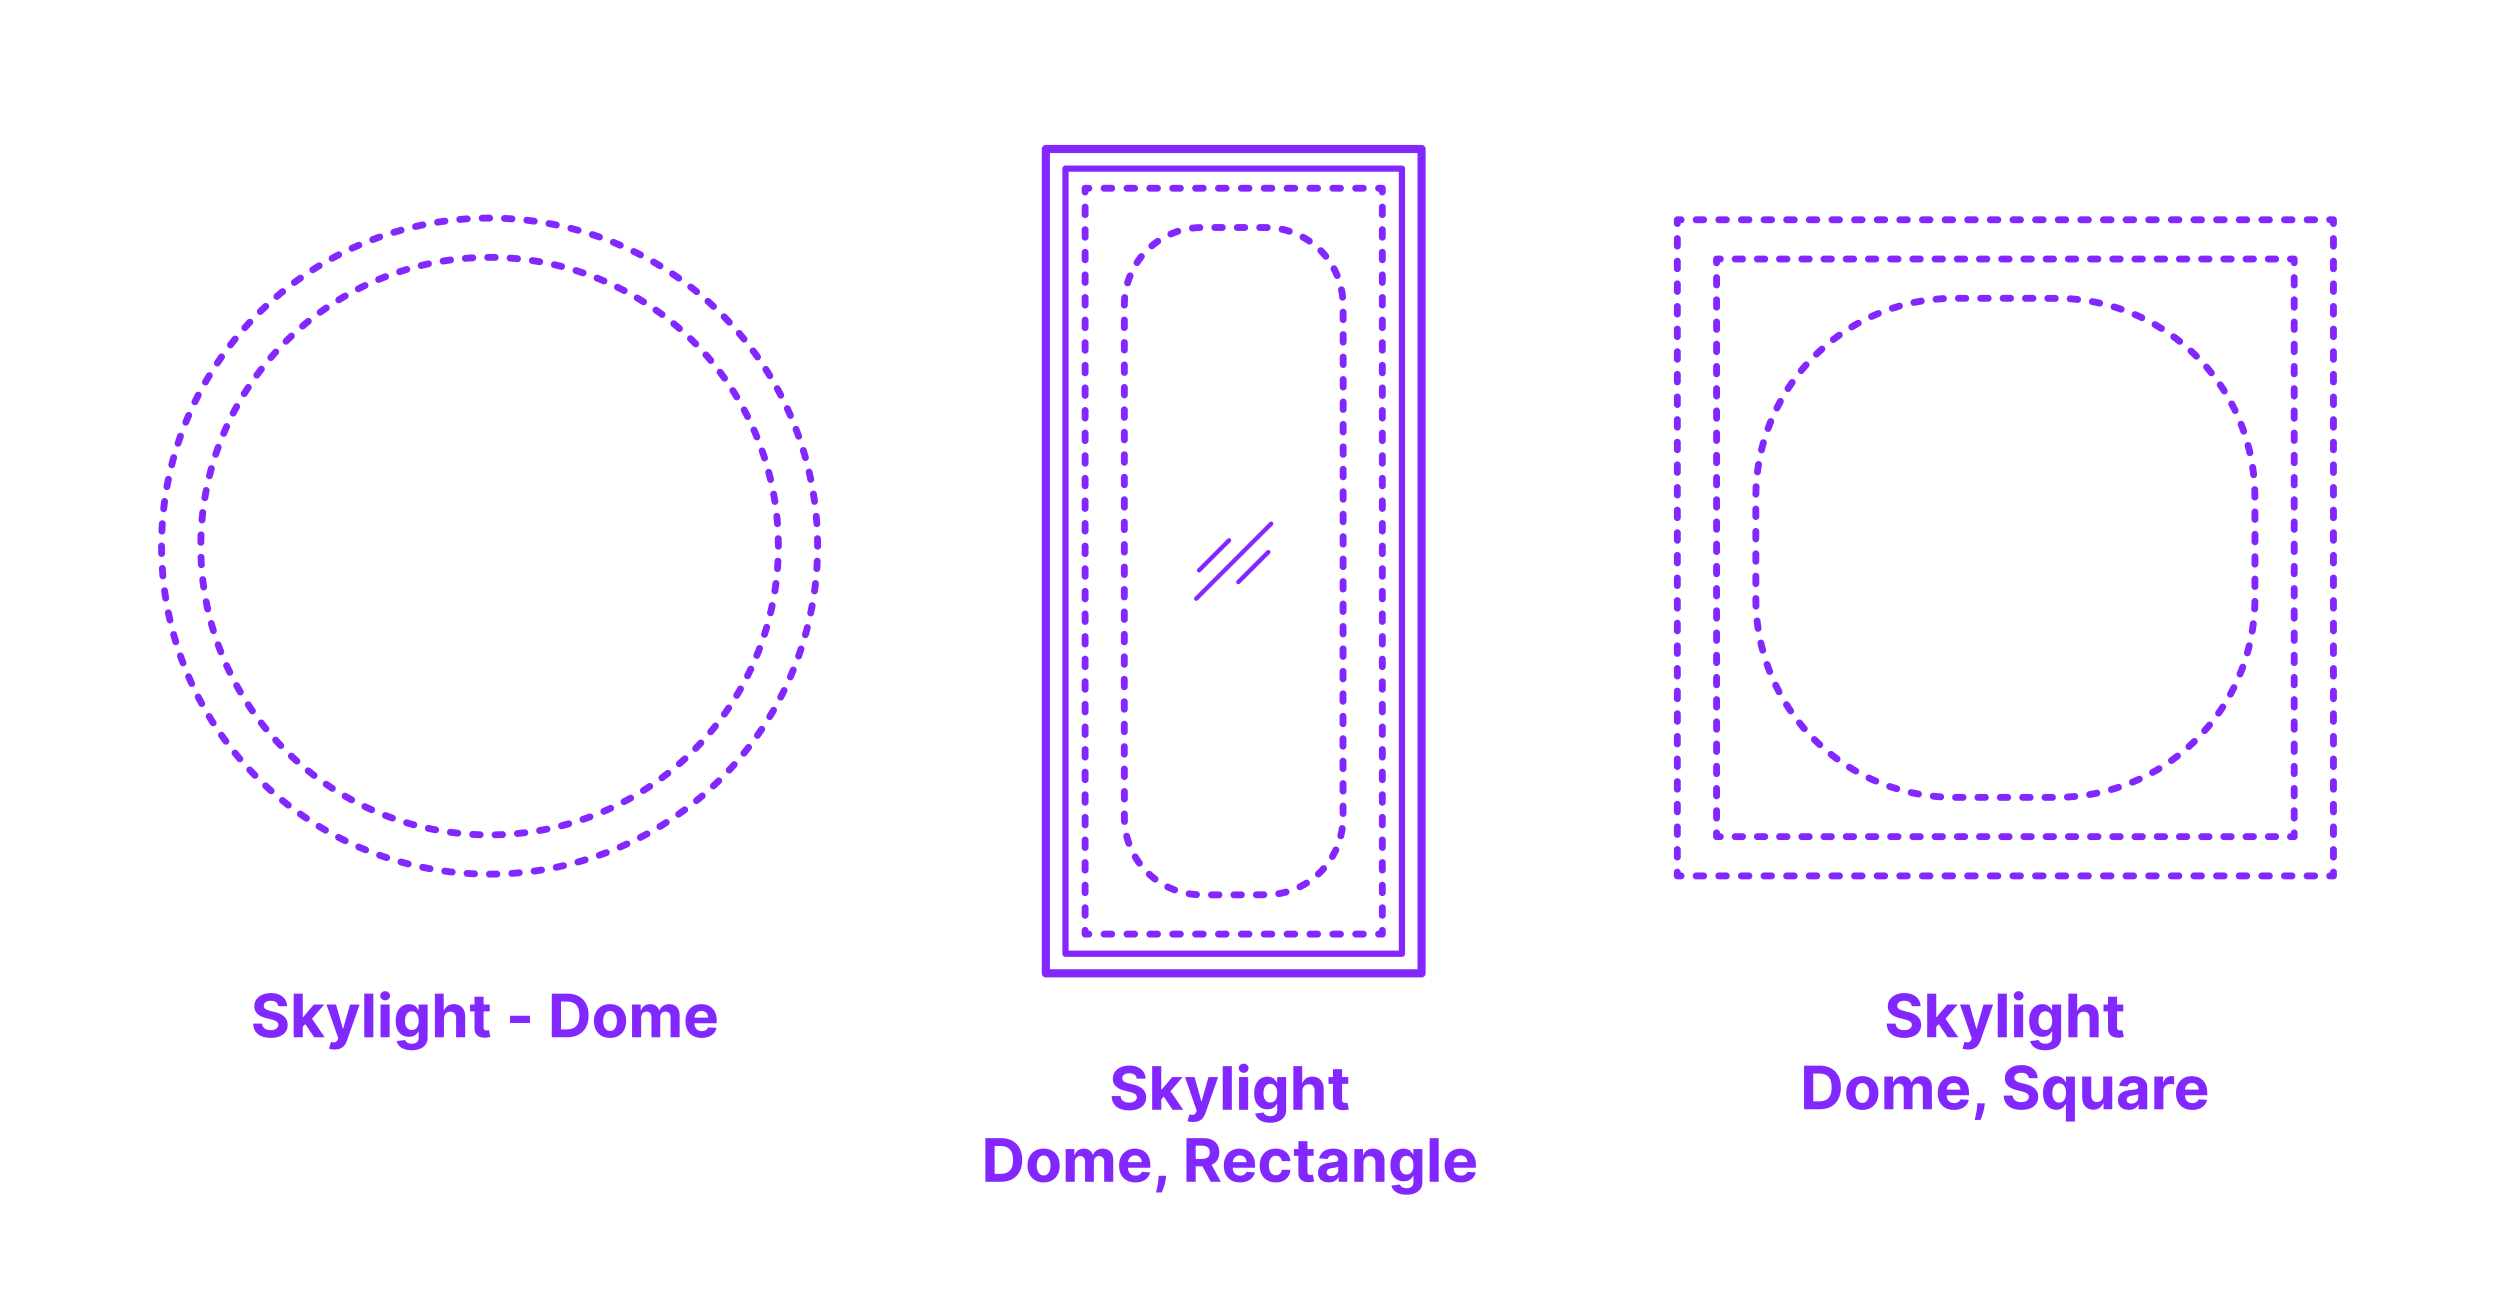 <?xml version="1.0" encoding="utf-8"?>
<!-- Generator: Adobe Illustrator 27.2.0, SVG Export Plug-In . SVG Version: 6.00 Build 0)  -->
<!DOCTYPE svg PUBLIC "-//W3C//DTD SVG 1.1//EN" "http://www.w3.org/Graphics/SVG/1.1/DTD/svg11.dtd">
<svg version="1.1" xmlns:x="http://ns.adobe.com/Extensibility/1.0/" xmlns:i="http://ns.adobe.com/AdobeIllustrator/10.0/" xmlns:graph="http://ns.adobe.com/Graphs/1.0/"
	 xmlns="http://www.w3.org/2000/svg" xmlns:xlink="http://www.w3.org/1999/xlink" xmlns:a="http://ns.adobe.com/AdobeSVGViewerExtensions/3.0/"
	 x="0px" y="0px" width="1000px" height="525px" viewBox="0 0 1000 525" enable-background="new 0 0 1000 525" xml:space="preserve"
	>
<g id="FILL-BACKGROUND">
	<rect x="0" y="0" fill="#FFFFFF" width="1000" height="525"/>
</g>
<g id="N-TEXT">
	<g id="MTEXT_00000079445223902684082260000006909860841098337936_">
		<g>
			<g>
				<g>
					<path fill="#8228FF" d="M454.693,431.48c-0.068-0.688-0.361-1.222-0.878-1.603c-0.518-0.38-1.219-0.571-2.105-0.571
						c-0.603,0-1.11,0.084-1.525,0.251s-0.731,0.399-0.95,0.694c-0.219,0.296-0.328,0.631-0.328,1.006
						c-0.012,0.312,0.056,0.585,0.2,0.818s0.345,0.433,0.601,0.601c0.256,0.168,0.552,0.312,0.887,0.435
						c0.335,0.123,0.693,0.226,1.074,0.311l1.567,0.375c0.762,0.171,1.461,0.398,2.097,0.682c0.637,0.284,1.188,0.633,1.653,1.048
						c0.466,0.415,0.828,0.903,1.087,1.466s0.391,1.208,0.396,1.935c-0.006,1.068-0.277,1.993-0.814,2.774
						c-0.536,0.781-1.31,1.386-2.317,1.815c-1.009,0.429-2.224,0.644-3.644,0.644c-1.409,0-2.636-0.216-3.678-0.647
						c-1.043-0.432-1.855-1.073-2.438-1.922c-0.583-0.85-0.888-1.902-0.916-3.158h3.57c0.04,0.585,0.209,1.072,0.508,1.461
						c0.298,0.389,0.698,0.682,1.201,0.878s1.072,0.294,1.709,0.294c0.625,0,1.169-0.091,1.632-0.272
						c0.463-0.182,0.823-0.435,1.078-0.759c0.256-0.324,0.384-0.696,0.384-1.116c0-0.392-0.115-0.722-0.345-0.989
						c-0.23-0.267-0.565-0.494-1.006-0.682s-0.979-0.358-1.615-0.512l-1.9-0.477c-1.472-0.358-2.634-0.917-3.486-1.679
						c-0.852-0.761-1.275-1.787-1.27-3.077c-0.006-1.057,0.277-1.98,0.848-2.77c0.571-0.79,1.356-1.406,2.356-1.849
						c1-0.443,2.137-0.665,3.409-0.665c1.296,0,2.428,0.222,3.396,0.665c0.969,0.443,1.723,1.06,2.263,1.849
						c0.54,0.79,0.818,1.705,0.836,2.745H454.693z"/>
					<path fill="#8228FF" d="M460.871,443.915V426.46h3.631v17.455H460.871z M464.161,440.147l0.009-4.355h0.528l4.193-4.969h4.167
						l-5.633,6.58h-0.861L464.161,440.147z M469.054,443.915l-3.853-5.702l2.42-2.565l5.685,8.267H469.054z"/>
					<path fill="#8228FF" d="M477.277,448.824c-0.46,0-0.891-0.036-1.291-0.106c-0.4-0.071-0.731-0.161-0.993-0.269l0.818-2.71
						c0.426,0.131,0.812,0.202,1.155,0.213c0.344,0.011,0.642-0.068,0.895-0.239s0.459-0.46,0.618-0.869l0.213-0.554l-4.696-13.466
						h3.818l2.71,9.614h0.137l2.735-9.614l3.844,0.017l-5.088,14.488c-0.244,0.705-0.575,1.32-0.993,1.845
						c-0.417,0.526-0.944,0.932-1.58,1.219C478.942,448.68,478.175,448.824,477.277,448.824z"/>
					<path fill="#8228FF" d="M492.729,426.46v17.455h-3.631V426.46H492.729z"/>
					<path fill="#8228FF" d="M497.459,429.136c-0.54,0-1.003-0.179-1.39-0.537s-0.579-0.79-0.579-1.295
						c0-0.505,0.192-0.939,0.579-1.3s0.847-0.541,1.381-0.541c0.546,0,1.01,0.179,1.394,0.537c0.384,0.358,0.575,0.79,0.575,1.295
						c0,0.505-0.191,0.939-0.575,1.299C498.46,428.956,497.998,429.136,497.459,429.136z M495.626,443.915v-13.091h3.631v13.091
						H495.626z"/>
					<path fill="#8228FF" d="M508.053,449.096c-1.177,0-2.184-0.161-3.021-0.481s-1.505-0.757-1.999-1.308
						c-0.494-0.551-0.815-1.17-0.963-1.858l3.358-0.452c0.102,0.261,0.264,0.505,0.485,0.733c0.222,0.227,0.516,0.41,0.882,0.55
						c0.367,0.139,0.814,0.208,1.343,0.208c0.79,0,1.441-0.191,1.956-0.575c0.514-0.383,0.771-1.024,0.771-1.922v-2.395h-0.153
						c-0.159,0.364-0.398,0.708-0.717,1.031c-0.317,0.324-0.727,0.588-1.227,0.793s-1.097,0.307-1.79,0.307
						c-0.983,0-1.876-0.229-2.681-0.686c-0.804-0.458-1.443-1.159-1.917-2.105c-0.475-0.946-0.712-2.144-0.712-3.592
						c0-1.483,0.241-2.722,0.725-3.716c0.482-0.994,1.126-1.738,1.93-2.233c0.805-0.494,1.687-0.741,2.646-0.741
						c0.733,0,1.347,0.124,1.841,0.371c0.495,0.247,0.894,0.554,1.198,0.92c0.304,0.367,0.538,0.726,0.703,1.078h0.136v-2.199h3.605
						v13.219c0,1.113-0.272,2.045-0.818,2.795s-1.3,1.314-2.263,1.692C510.409,448.907,509.303,449.096,508.053,449.096z
						 M508.129,441c0.585,0,1.081-0.146,1.487-0.439c0.406-0.293,0.719-0.713,0.938-1.262c0.219-0.548,0.328-1.206,0.328-1.973
						s-0.107-1.433-0.324-1.999c-0.216-0.565-0.528-1.004-0.938-1.317c-0.408-0.312-0.906-0.469-1.491-0.469
						c-0.597,0-1.1,0.161-1.509,0.481c-0.408,0.321-0.719,0.766-0.929,1.334c-0.21,0.568-0.315,1.224-0.315,1.969
						c0,0.755,0.106,1.408,0.32,1.956c0.213,0.549,0.522,0.972,0.929,1.27S507.532,441,508.129,441z"/>
					<path fill="#8228FF" d="M520.981,436.346v7.568h-3.631V426.46h3.528v6.673h0.153c0.296-0.772,0.772-1.379,1.432-1.82
						c0.659-0.44,1.486-0.66,2.48-0.66c0.909,0,1.703,0.197,2.382,0.592s1.207,0.96,1.585,1.696s0.564,1.615,0.559,2.638v8.335
						h-3.631v-7.688c0.006-0.807-0.197-1.435-0.609-1.883c-0.412-0.449-0.987-0.673-1.726-0.673c-0.494,0-0.931,0.105-1.309,0.315
						c-0.378,0.21-0.673,0.516-0.886,0.917C521.097,435.302,520.986,435.784,520.981,436.346z"/>
					<path fill="#8228FF" d="M539.297,430.824v2.727h-7.884v-2.727H539.297z M533.203,427.688h3.63v12.204
						c0,0.335,0.052,0.596,0.153,0.78c0.103,0.185,0.246,0.314,0.431,0.388s0.399,0.111,0.644,0.111
						c0.171,0,0.341-0.016,0.512-0.047c0.17-0.031,0.301-0.056,0.392-0.073l0.571,2.702c-0.182,0.057-0.438,0.124-0.768,0.201
						c-0.329,0.077-0.729,0.124-1.201,0.141c-0.875,0.034-1.641-0.083-2.297-0.35s-1.166-0.682-1.53-1.244
						c-0.363-0.562-0.542-1.273-0.536-2.131V427.688z"/>
					<path fill="#8228FF" d="M400.344,472.714h-6.188V455.26h6.238c1.756,0,3.267,0.348,4.534,1.044
						c1.267,0.696,2.243,1.695,2.928,2.996c0.685,1.301,1.026,2.858,1.026,4.67c0,1.818-0.342,3.38-1.026,4.688
						c-0.685,1.307-1.665,2.31-2.94,3.008S402.116,472.714,400.344,472.714z M397.847,469.552h2.344c1.091,0,2.01-0.194,2.757-0.583
						s1.31-0.994,1.688-1.815c0.378-0.821,0.566-1.882,0.566-3.183c0-1.29-0.188-2.344-0.566-3.162s-0.939-1.42-1.684-1.807
						c-0.744-0.387-1.662-0.58-2.753-0.58h-2.352V469.552z"/>
					<path fill="#8228FF" d="M417.457,472.97c-1.324,0-2.467-0.283-3.431-0.848c-0.963-0.565-1.706-1.355-2.229-2.369
						c-0.522-1.015-0.784-2.192-0.784-3.533c0-1.353,0.262-2.536,0.784-3.55s1.266-1.804,2.229-2.37
						c0.964-0.565,2.106-0.848,3.431-0.848s2.468,0.283,3.431,0.848c0.963,0.565,1.706,1.355,2.229,2.37s0.784,2.197,0.784,3.55
						c0,1.341-0.262,2.518-0.784,3.533c-0.522,1.014-1.266,1.804-2.229,2.369S418.781,472.97,417.457,472.97z M417.475,470.158
						c0.602,0,1.104-0.172,1.508-0.516s0.709-0.814,0.916-1.411c0.208-0.597,0.312-1.275,0.312-2.037
						c0-0.761-0.104-1.44-0.312-2.037c-0.207-0.597-0.513-1.068-0.916-1.415c-0.403-0.346-0.906-0.52-1.508-0.52
						c-0.608,0-1.118,0.174-1.53,0.52c-0.412,0.347-0.722,0.818-0.929,1.415c-0.208,0.596-0.312,1.275-0.312,2.037
						c0,0.762,0.104,1.44,0.312,2.037c0.207,0.597,0.517,1.067,0.929,1.411S416.866,470.158,417.475,470.158z"/>
					<path fill="#8228FF" d="M426.27,472.714v-13.091h3.46v2.31h0.153c0.273-0.767,0.728-1.372,1.364-1.815
						c0.636-0.443,1.397-0.665,2.284-0.665c0.897,0,1.661,0.223,2.292,0.669c0.631,0.446,1.051,1.05,1.262,1.811h0.136
						c0.268-0.75,0.752-1.351,1.453-1.803c0.702-0.452,1.533-0.677,2.493-0.677c1.222,0,2.215,0.388,2.979,1.163
						c0.765,0.776,1.146,1.874,1.146,3.294v8.804h-3.622v-8.088c0-0.728-0.193-1.273-0.579-1.637
						c-0.387-0.363-0.87-0.545-1.449-0.545c-0.659,0-1.174,0.209-1.543,0.626s-0.554,0.967-0.554,1.649v7.994h-3.52v-8.165
						c0-0.642-0.184-1.154-0.55-1.534c-0.366-0.381-0.849-0.571-1.444-0.571c-0.404,0-0.767,0.101-1.087,0.303
						c-0.321,0.202-0.575,0.483-0.763,0.844s-0.281,0.783-0.281,1.266v7.858H426.27z"/>
					<path fill="#8228FF" d="M454.121,472.97c-1.346,0-2.504-0.274-3.473-0.823s-1.715-1.327-2.237-2.335
						c-0.522-1.009-0.784-2.203-0.784-3.584c0-1.347,0.262-2.528,0.784-3.545s1.26-1.81,2.212-2.378
						c0.951-0.568,2.069-0.852,3.354-0.852c0.863,0,1.669,0.138,2.416,0.413c0.747,0.276,1.4,0.689,1.961,1.24
						c0.56,0.551,0.995,1.243,1.308,2.075c0.312,0.833,0.469,1.806,0.469,2.919v0.997h-11.054v-2.25h7.637
						c0-0.522-0.114-0.985-0.342-1.389c-0.227-0.403-0.541-0.72-0.941-0.95s-0.865-0.345-1.394-0.345
						c-0.551,0-1.038,0.126-1.462,0.379c-0.423,0.253-0.754,0.591-0.992,1.014c-0.239,0.423-0.361,0.894-0.367,1.411v2.139
						c0,0.647,0.121,1.208,0.362,1.679c0.242,0.472,0.584,0.835,1.027,1.091c0.443,0.255,0.969,0.383,1.577,0.383
						c0.403,0,0.772-0.057,1.107-0.17s0.622-0.284,0.861-0.511c0.238-0.228,0.42-0.506,0.545-0.835l3.358,0.222
						c-0.171,0.807-0.519,1.51-1.044,2.109c-0.526,0.6-1.202,1.065-2.029,1.398C456.154,472.804,455.201,472.97,454.121,472.97z"/>
					<path fill="#8228FF" d="M466.445,470.328l-0.094,0.938c-0.074,0.75-0.215,1.499-0.422,2.246s-0.423,1.425-0.647,2.033
						s-0.405,1.085-0.541,1.432h-2.353c0.085-0.335,0.201-0.802,0.35-1.402c0.147-0.6,0.286-1.271,0.417-2.016
						c0.131-0.745,0.214-1.503,0.247-2.275l0.043-0.955H466.445z"/>
					<path fill="#8228FF" d="M474.584,472.714V455.26h6.887c1.318,0,2.444,0.234,3.379,0.703s1.647,1.131,2.14,1.986
						c0.491,0.855,0.737,1.859,0.737,3.013c0,1.159-0.25,2.155-0.75,2.987s-1.224,1.47-2.169,1.914
						c-0.946,0.443-2.09,0.665-3.431,0.665h-4.611v-2.966h4.015c0.704,0,1.29-0.097,1.756-0.29c0.466-0.193,0.813-0.483,1.044-0.869
						c0.229-0.386,0.345-0.866,0.345-1.44c0-0.58-0.115-1.068-0.345-1.466c-0.23-0.397-0.58-0.7-1.049-0.908
						s-1.058-0.311-1.769-0.311h-2.488v14.438H474.584z M484.011,464.771l4.338,7.943h-4.074l-4.244-7.943H484.011z"/>
					<path fill="#8228FF" d="M496.01,472.97c-1.346,0-2.504-0.274-3.473-0.823s-1.715-1.327-2.237-2.335
						c-0.522-1.009-0.784-2.203-0.784-3.584c0-1.347,0.262-2.528,0.784-3.545s1.26-1.81,2.212-2.378
						c0.951-0.568,2.069-0.852,3.354-0.852c0.863,0,1.669,0.138,2.416,0.413c0.747,0.276,1.4,0.689,1.961,1.24
						c0.56,0.551,0.995,1.243,1.308,2.075c0.312,0.833,0.469,1.806,0.469,2.919v0.997h-11.054v-2.25h7.637
						c0-0.522-0.114-0.985-0.342-1.389c-0.227-0.403-0.541-0.72-0.941-0.95s-0.865-0.345-1.394-0.345
						c-0.551,0-1.038,0.126-1.462,0.379c-0.423,0.253-0.754,0.591-0.992,1.014c-0.239,0.423-0.361,0.894-0.367,1.411v2.139
						c0,0.647,0.121,1.208,0.362,1.679c0.242,0.472,0.584,0.835,1.027,1.091c0.443,0.255,0.969,0.383,1.577,0.383
						c0.403,0,0.772-0.057,1.107-0.17s0.622-0.284,0.861-0.511c0.238-0.228,0.42-0.506,0.545-0.835l3.358,0.222
						c-0.171,0.807-0.519,1.51-1.044,2.109c-0.526,0.6-1.202,1.065-2.029,1.398C498.043,472.804,497.09,472.97,496.01,472.97z"/>
					<path fill="#8228FF" d="M510.303,472.97c-1.341,0-2.493-0.286-3.456-0.857c-0.963-0.571-1.701-1.365-2.216-2.382
						s-0.771-2.188-0.771-3.511c0-1.341,0.26-2.519,0.78-3.533c0.52-1.014,1.26-1.807,2.22-2.378
						c0.96-0.571,2.103-0.856,3.427-0.856c1.142,0,2.142,0.208,3,0.622c0.857,0.415,1.536,0.997,2.036,1.747
						s0.776,1.631,0.827,2.642h-3.426c-0.097-0.653-0.352-1.18-0.763-1.581c-0.412-0.4-0.951-0.601-1.615-0.601
						c-0.562,0-1.053,0.152-1.471,0.456c-0.417,0.304-0.742,0.746-0.976,1.326s-0.35,1.281-0.35,2.105
						c0,0.835,0.115,1.545,0.346,2.131c0.229,0.585,0.555,1.031,0.976,1.338c0.42,0.307,0.912,0.46,1.475,0.46
						c0.414,0,0.788-0.085,1.12-0.255c0.333-0.17,0.608-0.419,0.827-0.746s0.362-0.72,0.431-1.181h3.426
						c-0.057,1-0.328,1.879-0.813,2.638c-0.486,0.759-1.155,1.351-2.008,1.777C512.477,472.757,511.468,472.97,510.303,472.97z"/>
					<path fill="#8228FF" d="M525.448,459.624v2.727h-7.884v-2.727H525.448z M519.354,456.487h3.63v12.204
						c0,0.335,0.052,0.596,0.153,0.78c0.103,0.185,0.246,0.314,0.431,0.388s0.399,0.111,0.644,0.111
						c0.171,0,0.341-0.016,0.512-0.047c0.17-0.031,0.301-0.056,0.392-0.073l0.571,2.702c-0.182,0.057-0.438,0.124-0.768,0.201
						c-0.329,0.077-0.729,0.124-1.201,0.141c-0.875,0.034-1.641-0.083-2.297-0.35s-1.166-0.682-1.53-1.244
						c-0.363-0.562-0.542-1.273-0.536-2.131V456.487z"/>
					<path fill="#8228FF" d="M531.541,472.961c-0.835,0-1.579-0.146-2.232-0.439s-1.169-0.727-1.547-1.304s-0.566-1.297-0.566-2.161
						c0-0.727,0.133-1.338,0.4-1.833c0.267-0.494,0.631-0.892,1.091-1.193s0.984-0.529,1.572-0.682s1.206-0.261,1.854-0.324
						c0.762-0.08,1.375-0.155,1.841-0.226c0.466-0.071,0.804-0.177,1.015-0.319c0.21-0.142,0.315-0.352,0.315-0.631V463.8
						c0-0.54-0.169-0.958-0.508-1.253c-0.338-0.295-0.816-0.443-1.436-0.443c-0.653,0-1.174,0.144-1.56,0.431
						c-0.387,0.287-0.643,0.646-0.768,1.078l-3.357-0.273c0.17-0.795,0.506-1.484,1.006-2.067c0.5-0.582,1.146-1.031,1.938-1.347
						c0.793-0.315,1.712-0.473,2.757-0.473c0.728,0,1.425,0.085,2.093,0.255c0.667,0.17,1.262,0.435,1.781,0.793
						s0.931,0.817,1.231,1.376s0.452,1.229,0.452,2.007v8.83h-3.443v-1.815h-0.103c-0.21,0.409-0.491,0.769-0.844,1.078
						c-0.353,0.31-0.775,0.551-1.27,0.725C532.76,472.875,532.189,472.961,531.541,472.961z M532.581,470.456
						c0.534,0,1.006-0.107,1.415-0.32s0.729-0.501,0.963-0.865c0.233-0.363,0.35-0.775,0.35-1.236v-1.389
						c-0.114,0.074-0.269,0.141-0.465,0.201c-0.195,0.06-0.416,0.113-0.66,0.162s-0.489,0.091-0.733,0.128s-0.466,0.07-0.664,0.098
						c-0.427,0.062-0.799,0.162-1.117,0.298c-0.318,0.136-0.565,0.319-0.741,0.549c-0.176,0.23-0.264,0.516-0.264,0.857
						c0,0.494,0.18,0.871,0.541,1.129C531.565,470.327,532.024,470.456,532.581,470.456z"/>
					<path fill="#8228FF" d="M545.365,465.146v7.568h-3.631v-13.091h3.461v2.31h0.153c0.289-0.761,0.775-1.365,1.457-1.811
						c0.682-0.446,1.509-0.669,2.48-0.669c0.909,0,1.701,0.199,2.378,0.597c0.676,0.397,1.201,0.964,1.576,1.7
						s0.562,1.612,0.562,2.629v8.335h-3.631v-7.688c0.006-0.801-0.198-1.428-0.613-1.879s-0.985-0.677-1.713-0.677
						c-0.489,0-0.919,0.105-1.291,0.315c-0.372,0.21-0.662,0.516-0.87,0.917C545.478,464.102,545.371,464.583,545.365,465.146z"/>
					<path fill="#8228FF" d="M562.556,477.896c-1.177,0-2.184-0.161-3.021-0.481s-1.505-0.757-1.999-1.308
						c-0.494-0.551-0.815-1.17-0.963-1.858l3.358-0.452c0.102,0.261,0.264,0.505,0.485,0.733c0.222,0.227,0.516,0.41,0.882,0.55
						c0.367,0.139,0.814,0.208,1.343,0.208c0.79,0,1.441-0.191,1.956-0.575c0.514-0.383,0.771-1.024,0.771-1.922v-2.395h-0.153
						c-0.159,0.364-0.398,0.708-0.717,1.031c-0.317,0.324-0.727,0.588-1.227,0.793s-1.097,0.307-1.79,0.307
						c-0.983,0-1.876-0.229-2.681-0.686c-0.804-0.458-1.443-1.159-1.917-2.105c-0.475-0.946-0.712-2.144-0.712-3.592
						c0-1.483,0.241-2.722,0.725-3.716c0.482-0.994,1.126-1.738,1.93-2.233c0.805-0.494,1.687-0.741,2.646-0.741
						c0.733,0,1.347,0.124,1.841,0.371c0.495,0.247,0.894,0.554,1.198,0.92c0.304,0.367,0.538,0.726,0.703,1.078h0.136v-2.199h3.605
						v13.219c0,1.113-0.272,2.045-0.818,2.795s-1.3,1.314-2.263,1.692C564.912,477.707,563.806,477.896,562.556,477.896z
						 M562.632,469.8c0.585,0,1.081-0.146,1.487-0.439c0.406-0.293,0.719-0.713,0.938-1.262c0.219-0.548,0.328-1.206,0.328-1.973
						s-0.107-1.433-0.324-1.999c-0.216-0.565-0.528-1.004-0.938-1.317c-0.408-0.312-0.906-0.469-1.491-0.469
						c-0.597,0-1.1,0.161-1.509,0.481c-0.408,0.321-0.719,0.766-0.929,1.334c-0.21,0.568-0.315,1.224-0.315,1.969
						c0,0.755,0.106,1.408,0.32,1.956c0.213,0.549,0.522,0.972,0.929,1.27S562.035,469.8,562.632,469.8z"/>
					<path fill="#8228FF" d="M575.484,455.26v17.455h-3.631V455.26H575.484z"/>
					<path fill="#8228FF" d="M584.348,472.97c-1.347,0-2.504-0.274-3.473-0.823s-1.715-1.327-2.237-2.335
						c-0.523-1.009-0.784-2.203-0.784-3.584c0-1.347,0.261-2.528,0.784-3.545c0.522-1.017,1.26-1.81,2.211-2.378
						c0.952-0.568,2.07-0.852,3.354-0.852c0.863,0,1.669,0.138,2.416,0.413c0.747,0.276,1.4,0.689,1.96,1.24
						s0.996,1.243,1.309,2.075c0.312,0.833,0.469,1.806,0.469,2.919v0.997h-11.055v-2.25h7.637c0-0.522-0.113-0.985-0.341-1.389
						c-0.228-0.403-0.541-0.72-0.941-0.95c-0.401-0.23-0.865-0.345-1.394-0.345c-0.552,0-1.039,0.126-1.462,0.379
						c-0.424,0.253-0.754,0.591-0.993,1.014c-0.238,0.423-0.36,0.894-0.366,1.411v2.139c0,0.647,0.121,1.208,0.362,1.679
						c0.241,0.472,0.584,0.835,1.027,1.091c0.442,0.255,0.968,0.383,1.576,0.383c0.403,0,0.772-0.057,1.108-0.17
						c0.335-0.114,0.622-0.284,0.86-0.511c0.238-0.228,0.421-0.506,0.546-0.835l3.357,0.222c-0.17,0.807-0.519,1.51-1.044,2.109
						s-1.201,1.065-2.028,1.398C586.38,472.804,585.427,472.97,584.348,472.97z"/>
				</g>
			</g>
		</g>
	</g>
	<g id="MTEXT_00000115499617952893966480000016766559588194170014_">
		<g>
			<g>
				<g>
					<path fill="#8228FF" d="M764.693,402.48c-0.068-0.688-0.361-1.222-0.878-1.603c-0.518-0.38-1.219-0.571-2.105-0.571
						c-0.603,0-1.11,0.084-1.525,0.251s-0.731,0.399-0.95,0.694c-0.219,0.296-0.328,0.631-0.328,1.006
						c-0.012,0.312,0.056,0.585,0.2,0.818s0.345,0.433,0.601,0.601c0.256,0.168,0.552,0.312,0.887,0.435
						c0.335,0.123,0.693,0.226,1.074,0.311l1.567,0.375c0.762,0.171,1.461,0.398,2.097,0.682c0.637,0.284,1.188,0.633,1.653,1.048
						c0.466,0.415,0.828,0.903,1.087,1.466s0.391,1.208,0.396,1.935c-0.006,1.068-0.277,1.993-0.814,2.774
						c-0.536,0.781-1.31,1.386-2.317,1.815c-1.009,0.429-2.224,0.644-3.644,0.644c-1.409,0-2.636-0.216-3.678-0.647
						c-1.043-0.432-1.855-1.073-2.438-1.922c-0.583-0.85-0.888-1.902-0.916-3.158h3.57c0.04,0.585,0.209,1.072,0.508,1.461
						c0.298,0.389,0.698,0.682,1.201,0.878s1.072,0.294,1.709,0.294c0.625,0,1.169-0.091,1.632-0.272
						c0.463-0.182,0.823-0.435,1.078-0.759c0.256-0.324,0.384-0.696,0.384-1.116c0-0.392-0.115-0.722-0.345-0.989
						c-0.23-0.267-0.565-0.494-1.006-0.682s-0.979-0.358-1.615-0.512l-1.9-0.477c-1.472-0.358-2.634-0.917-3.486-1.679
						c-0.852-0.761-1.275-1.787-1.27-3.077c-0.006-1.057,0.277-1.98,0.848-2.77c0.571-0.79,1.356-1.406,2.356-1.849
						c1-0.443,2.137-0.665,3.409-0.665c1.296,0,2.428,0.222,3.396,0.665c0.969,0.443,1.723,1.06,2.263,1.849
						c0.54,0.79,0.818,1.705,0.836,2.745H764.693z"/>
					<path fill="#8228FF" d="M770.871,414.915V397.46h3.631v17.455H770.871z M774.161,411.147l0.009-4.355h0.528l4.193-4.969h4.167
						l-5.633,6.58h-0.861L774.161,411.147z M779.054,414.915l-3.853-5.702l2.42-2.565l5.685,8.267H779.054z"/>
					<path fill="#8228FF" d="M787.277,419.824c-0.46,0-0.891-0.036-1.291-0.106c-0.4-0.071-0.731-0.161-0.993-0.269l0.818-2.71
						c0.426,0.131,0.812,0.202,1.155,0.213c0.344,0.011,0.642-0.068,0.895-0.239s0.459-0.46,0.618-0.869l0.213-0.554l-4.696-13.466
						h3.818l2.71,9.614h0.137l2.735-9.614l3.844,0.017l-5.088,14.488c-0.244,0.705-0.575,1.32-0.993,1.845
						c-0.417,0.526-0.944,0.932-1.58,1.219C788.942,419.68,788.175,419.824,787.277,419.824z"/>
					<path fill="#8228FF" d="M802.729,397.46v17.455h-3.631V397.46H802.729z"/>
					<path fill="#8228FF" d="M807.459,400.136c-0.54,0-1.003-0.179-1.39-0.537s-0.579-0.79-0.579-1.295
						c0-0.505,0.192-0.939,0.579-1.3s0.847-0.541,1.381-0.541c0.546,0,1.01,0.179,1.394,0.537c0.384,0.358,0.575,0.79,0.575,1.295
						c0,0.505-0.191,0.939-0.575,1.299C808.46,399.956,807.998,400.136,807.459,400.136z M805.626,414.915v-13.091h3.631v13.091
						H805.626z"/>
					<path fill="#8228FF" d="M818.053,420.096c-1.177,0-2.184-0.161-3.021-0.481s-1.505-0.757-1.999-1.308
						c-0.494-0.551-0.815-1.17-0.963-1.858l3.358-0.452c0.102,0.261,0.264,0.505,0.485,0.733c0.222,0.227,0.516,0.41,0.882,0.55
						c0.367,0.139,0.814,0.208,1.343,0.208c0.79,0,1.441-0.191,1.956-0.575c0.514-0.383,0.771-1.024,0.771-1.922v-2.395h-0.153
						c-0.159,0.364-0.398,0.708-0.717,1.031c-0.317,0.324-0.727,0.588-1.227,0.793s-1.097,0.307-1.79,0.307
						c-0.983,0-1.876-0.229-2.681-0.686c-0.804-0.458-1.443-1.159-1.917-2.105c-0.475-0.946-0.712-2.144-0.712-3.592
						c0-1.483,0.241-2.722,0.725-3.716c0.482-0.994,1.126-1.738,1.93-2.233c0.805-0.494,1.687-0.741,2.646-0.741
						c0.733,0,1.347,0.124,1.841,0.371c0.495,0.247,0.894,0.554,1.198,0.92c0.304,0.367,0.538,0.726,0.703,1.078h0.136v-2.199h3.605
						v13.219c0,1.113-0.272,2.045-0.818,2.795s-1.3,1.314-2.263,1.692C820.409,419.907,819.303,420.096,818.053,420.096z
						 M818.129,412c0.585,0,1.081-0.146,1.487-0.439c0.406-0.293,0.719-0.713,0.938-1.262c0.219-0.548,0.328-1.206,0.328-1.973
						s-0.107-1.433-0.324-1.999c-0.216-0.565-0.528-1.004-0.938-1.317c-0.408-0.312-0.906-0.469-1.491-0.469
						c-0.597,0-1.1,0.161-1.509,0.481c-0.408,0.321-0.719,0.766-0.929,1.334c-0.21,0.568-0.315,1.224-0.315,1.969
						c0,0.755,0.106,1.408,0.32,1.956c0.213,0.549,0.522,0.972,0.929,1.27S817.532,412,818.129,412z"/>
					<path fill="#8228FF" d="M830.981,407.346v7.568h-3.631V397.46h3.528v6.673h0.153c0.296-0.772,0.772-1.379,1.432-1.82
						c0.659-0.44,1.486-0.66,2.48-0.66c0.909,0,1.703,0.197,2.382,0.592s1.207,0.96,1.585,1.696s0.564,1.615,0.559,2.638v8.335
						h-3.631v-7.688c0.006-0.807-0.197-1.435-0.609-1.883c-0.412-0.449-0.987-0.673-1.726-0.673c-0.494,0-0.931,0.105-1.309,0.315
						c-0.378,0.21-0.673,0.516-0.886,0.917C831.097,406.302,830.986,406.784,830.981,407.346z"/>
					<path fill="#8228FF" d="M849.297,401.824v2.727h-7.884v-2.727H849.297z M843.203,398.688h3.63v12.204
						c0,0.335,0.052,0.596,0.153,0.78c0.103,0.185,0.246,0.314,0.431,0.388s0.399,0.111,0.644,0.111
						c0.171,0,0.341-0.016,0.512-0.047c0.17-0.031,0.301-0.056,0.392-0.073l0.571,2.702c-0.182,0.057-0.438,0.124-0.768,0.201
						c-0.329,0.077-0.729,0.124-1.201,0.141c-0.875,0.034-1.641-0.083-2.297-0.35s-1.166-0.682-1.53-1.244
						c-0.363-0.562-0.542-1.273-0.536-2.131V398.688z"/>
					<path fill="#8228FF" d="M727.807,443.714h-6.188V426.26h6.239c1.755,0,3.267,0.348,4.533,1.044
						c1.268,0.696,2.243,1.695,2.928,2.996c0.685,1.301,1.027,2.858,1.027,4.67c0,1.818-0.343,3.38-1.027,4.688
						c-0.685,1.307-1.665,2.31-2.94,3.008S729.579,443.714,727.807,443.714z M725.31,440.552h2.344c1.091,0,2.01-0.194,2.757-0.583
						s1.31-0.994,1.688-1.815c0.378-0.821,0.567-1.882,0.567-3.183c0-1.29-0.189-2.344-0.567-3.162s-0.938-1.42-1.683-1.807
						c-0.745-0.387-1.662-0.58-2.753-0.58h-2.353V440.552z"/>
					<path fill="#8228FF" d="M744.92,443.97c-1.324,0-2.467-0.283-3.431-0.848c-0.963-0.565-1.706-1.355-2.229-2.369
						c-0.522-1.015-0.784-2.192-0.784-3.533c0-1.353,0.262-2.536,0.784-3.55s1.266-1.804,2.229-2.37
						c0.964-0.565,2.106-0.848,3.431-0.848s2.468,0.283,3.431,0.848c0.963,0.565,1.706,1.355,2.229,2.37s0.784,2.197,0.784,3.55
						c0,1.341-0.262,2.518-0.784,3.533c-0.522,1.014-1.266,1.804-2.229,2.369S746.244,443.97,744.92,443.97z M744.938,441.158
						c0.602,0,1.104-0.172,1.508-0.516s0.709-0.814,0.916-1.411c0.208-0.597,0.312-1.275,0.312-2.037
						c0-0.761-0.104-1.44-0.312-2.037c-0.207-0.597-0.513-1.068-0.916-1.415c-0.403-0.346-0.906-0.52-1.508-0.52
						c-0.608,0-1.118,0.174-1.53,0.52c-0.412,0.347-0.722,0.818-0.929,1.415c-0.208,0.596-0.312,1.275-0.312,2.037
						c0,0.762,0.104,1.44,0.312,2.037c0.207,0.597,0.517,1.067,0.929,1.411S744.329,441.158,744.938,441.158z"/>
					<path fill="#8228FF" d="M753.732,443.714v-13.091h3.461v2.31h0.153c0.272-0.767,0.727-1.372,1.363-1.815
						c0.637-0.443,1.397-0.665,2.284-0.665c0.897,0,1.662,0.223,2.293,0.669c0.63,0.446,1.051,1.05,1.261,1.811h0.137
						c0.267-0.75,0.751-1.351,1.453-1.803c0.701-0.452,1.532-0.677,2.493-0.677c1.222,0,2.214,0.388,2.979,1.163
						c0.764,0.776,1.146,1.874,1.146,3.294v8.804h-3.622v-8.088c0-0.728-0.193-1.273-0.58-1.637
						c-0.387-0.363-0.869-0.545-1.449-0.545c-0.659,0-1.173,0.209-1.542,0.626s-0.554,0.967-0.554,1.649v7.994h-3.521v-8.165
						c0-0.642-0.183-1.154-0.55-1.534c-0.366-0.381-0.848-0.571-1.444-0.571c-0.403,0-0.766,0.101-1.087,0.303
						c-0.32,0.202-0.575,0.483-0.763,0.844s-0.281,0.783-0.281,1.266v7.858H753.732z"/>
					<path fill="#8228FF" d="M781.585,443.97c-1.347,0-2.504-0.274-3.473-0.823s-1.715-1.327-2.237-2.335
						c-0.523-1.009-0.784-2.203-0.784-3.584c0-1.347,0.261-2.528,0.784-3.545c0.522-1.017,1.26-1.81,2.211-2.378
						c0.952-0.568,2.07-0.852,3.354-0.852c0.863,0,1.669,0.138,2.416,0.413c0.747,0.276,1.4,0.689,1.96,1.24
						s0.996,1.243,1.309,2.075c0.312,0.833,0.469,1.806,0.469,2.919v0.997h-11.055v-2.25h7.637c0-0.522-0.113-0.985-0.341-1.389
						c-0.228-0.403-0.541-0.72-0.941-0.95c-0.401-0.23-0.865-0.345-1.394-0.345c-0.552,0-1.039,0.126-1.462,0.379
						c-0.424,0.253-0.754,0.591-0.993,1.014c-0.238,0.423-0.36,0.894-0.366,1.411v2.139c0,0.647,0.121,1.208,0.362,1.679
						c0.241,0.472,0.584,0.835,1.027,1.091c0.442,0.255,0.968,0.383,1.576,0.383c0.403,0,0.772-0.057,1.108-0.17
						c0.335-0.114,0.622-0.284,0.86-0.511c0.238-0.228,0.421-0.506,0.546-0.835l3.357,0.222c-0.17,0.807-0.519,1.51-1.044,2.109
						s-1.201,1.065-2.028,1.398C783.617,443.804,782.664,443.97,781.585,443.97z"/>
					<path fill="#8228FF" d="M793.909,441.328l-0.094,0.938c-0.074,0.75-0.215,1.499-0.422,2.246
						c-0.208,0.747-0.424,1.425-0.648,2.033s-0.404,1.085-0.541,1.432h-2.353c0.086-0.335,0.202-0.802,0.35-1.402
						s0.287-1.271,0.418-2.016c0.131-0.745,0.213-1.503,0.247-2.275l0.043-0.955H793.909z"/>
					<path fill="#8228FF" d="M811.517,431.28c-0.068-0.688-0.361-1.222-0.878-1.603c-0.518-0.38-1.219-0.571-2.105-0.571
						c-0.603,0-1.11,0.084-1.525,0.251s-0.731,0.399-0.95,0.694c-0.219,0.296-0.328,0.631-0.328,1.006
						c-0.012,0.312,0.056,0.585,0.2,0.818s0.345,0.433,0.601,0.601c0.256,0.168,0.552,0.312,0.887,0.435
						c0.335,0.123,0.693,0.226,1.074,0.311l1.567,0.375c0.762,0.171,1.461,0.398,2.097,0.682c0.637,0.284,1.188,0.633,1.653,1.048
						c0.466,0.415,0.828,0.903,1.087,1.466s0.391,1.208,0.396,1.935c-0.006,1.068-0.277,1.993-0.814,2.774
						c-0.536,0.781-1.31,1.386-2.317,1.815c-1.009,0.429-2.224,0.644-3.644,0.644c-1.409,0-2.636-0.216-3.678-0.647
						c-1.043-0.432-1.855-1.073-2.438-1.922c-0.583-0.85-0.888-1.902-0.916-3.158h3.57c0.04,0.585,0.209,1.072,0.508,1.461
						c0.298,0.389,0.698,0.682,1.201,0.878s1.072,0.294,1.709,0.294c0.625,0,1.169-0.091,1.632-0.272
						c0.463-0.182,0.823-0.435,1.078-0.759c0.256-0.324,0.384-0.696,0.384-1.116c0-0.392-0.115-0.722-0.345-0.989
						c-0.23-0.267-0.565-0.494-1.006-0.682s-0.979-0.358-1.615-0.512l-1.9-0.477c-1.472-0.358-2.634-0.917-3.486-1.679
						c-0.852-0.761-1.275-1.787-1.27-3.077c-0.006-1.057,0.277-1.98,0.848-2.77c0.571-0.79,1.356-1.406,2.356-1.849
						c1-0.443,2.137-0.665,3.409-0.665c1.296,0,2.428,0.222,3.396,0.665c0.969,0.443,1.723,1.06,2.263,1.849
						c0.54,0.79,0.818,1.705,0.836,2.745H811.517z"/>
					<path fill="#8228FF" d="M829.968,448.624h-3.622v-7.006h-0.11c-0.171,0.364-0.411,0.723-0.721,1.078
						c-0.31,0.355-0.71,0.649-1.201,0.882c-0.492,0.233-1.09,0.349-1.794,0.349c-0.995,0-1.894-0.257-2.698-0.771
						c-0.804-0.514-1.44-1.273-1.909-2.276c-0.469-1.002-0.703-2.234-0.703-3.694c0-1.5,0.242-2.749,0.725-3.746
						c0.483-0.998,1.127-1.745,1.931-2.242s1.686-0.746,2.646-0.746c0.732,0,1.345,0.124,1.837,0.371
						c0.491,0.247,0.889,0.554,1.192,0.92c0.305,0.367,0.536,0.726,0.695,1.078h0.153v-2.199h3.579V448.624z M826.423,437.169
						c0-0.778-0.108-1.455-0.324-2.028s-0.528-1.017-0.938-1.33s-0.906-0.469-1.491-0.469c-0.597,0-1.1,0.162-1.509,0.486
						c-0.409,0.324-0.719,0.772-0.929,1.347c-0.211,0.574-0.315,1.238-0.315,1.994c0,0.761,0.106,1.433,0.319,2.016
						s0.522,1.037,0.929,1.364s0.908,0.49,1.505,0.49c0.585,0,1.081-0.16,1.487-0.481c0.406-0.321,0.719-0.771,0.938-1.351
						C826.313,438.626,826.423,437.947,826.423,437.169z"/>
					<path fill="#8228FF" d="M841.269,438.141v-7.517h3.631v13.091h-3.485v-2.378h-0.137c-0.296,0.767-0.785,1.384-1.47,1.85
						c-0.686,0.466-1.519,0.699-2.502,0.699c-0.875,0-1.645-0.199-2.31-0.597c-0.665-0.397-1.184-0.963-1.556-1.696
						s-0.561-1.611-0.566-2.634v-8.335h3.631v7.688c0.005,0.772,0.213,1.383,0.622,1.833c0.409,0.449,0.957,0.673,1.645,0.673
						c0.438,0,0.847-0.101,1.228-0.302s0.688-0.501,0.925-0.899C841.159,439.217,841.274,438.726,841.269,438.141z"/>
					<path fill="#8228FF" d="M851.529,443.961c-0.835,0-1.579-0.146-2.232-0.439s-1.169-0.727-1.547-1.304s-0.566-1.297-0.566-2.161
						c0-0.727,0.133-1.338,0.4-1.833c0.267-0.494,0.631-0.892,1.091-1.193s0.984-0.529,1.572-0.682s1.206-0.261,1.854-0.324
						c0.762-0.08,1.375-0.155,1.841-0.226c0.466-0.071,0.804-0.177,1.015-0.319c0.21-0.142,0.315-0.352,0.315-0.631V434.8
						c0-0.54-0.169-0.958-0.508-1.253c-0.338-0.295-0.816-0.443-1.436-0.443c-0.653,0-1.174,0.144-1.56,0.431
						c-0.387,0.287-0.643,0.646-0.768,1.078l-3.357-0.273c0.17-0.795,0.506-1.484,1.006-2.067c0.5-0.582,1.146-1.031,1.938-1.347
						c0.793-0.315,1.712-0.473,2.757-0.473c0.728,0,1.425,0.085,2.093,0.255c0.667,0.17,1.262,0.435,1.781,0.793
						s0.931,0.817,1.231,1.376s0.452,1.229,0.452,2.007v8.83h-3.443v-1.815h-0.103c-0.21,0.409-0.491,0.769-0.844,1.078
						c-0.353,0.31-0.775,0.551-1.27,0.725C852.748,443.875,852.178,443.961,851.529,443.961z M852.569,441.456
						c0.534,0,1.006-0.107,1.415-0.32s0.729-0.501,0.963-0.865c0.233-0.363,0.35-0.775,0.35-1.236v-1.389
						c-0.114,0.074-0.269,0.141-0.465,0.201c-0.195,0.06-0.416,0.113-0.66,0.162s-0.489,0.091-0.733,0.128s-0.466,0.07-0.664,0.098
						c-0.427,0.062-0.799,0.162-1.117,0.298c-0.318,0.136-0.565,0.319-0.741,0.549c-0.176,0.23-0.264,0.516-0.264,0.857
						c0,0.494,0.18,0.871,0.541,1.129C851.554,441.327,852.013,441.456,852.569,441.456z"/>
					<path fill="#8228FF" d="M861.723,443.714v-13.091h3.521v2.284h0.136c0.239-0.812,0.64-1.428,1.202-1.845
						c0.562-0.418,1.21-0.626,1.943-0.626c0.182,0,0.378,0.011,0.588,0.034c0.21,0.022,0.395,0.054,0.554,0.094v3.221
						c-0.17-0.051-0.406-0.096-0.707-0.136c-0.302-0.04-0.577-0.06-0.827-0.06c-0.534,0-1.01,0.115-1.428,0.345
						c-0.417,0.23-0.747,0.55-0.988,0.959c-0.241,0.409-0.362,0.88-0.362,1.415v7.406H861.723z"/>
					<path fill="#8228FF" d="M876.885,443.97c-1.347,0-2.504-0.274-3.473-0.823s-1.715-1.327-2.237-2.335
						c-0.523-1.009-0.784-2.203-0.784-3.584c0-1.347,0.261-2.528,0.784-3.545c0.522-1.017,1.26-1.81,2.211-2.378
						c0.952-0.568,2.07-0.852,3.354-0.852c0.863,0,1.669,0.138,2.416,0.413c0.747,0.276,1.4,0.689,1.96,1.24
						s0.996,1.243,1.309,2.075c0.312,0.833,0.469,1.806,0.469,2.919v0.997h-11.055v-2.25h7.637c0-0.522-0.113-0.985-0.341-1.389
						c-0.228-0.403-0.541-0.72-0.941-0.95c-0.401-0.23-0.865-0.345-1.394-0.345c-0.552,0-1.039,0.126-1.462,0.379
						c-0.424,0.253-0.754,0.591-0.993,1.014c-0.238,0.423-0.36,0.894-0.366,1.411v2.139c0,0.647,0.121,1.208,0.362,1.679
						c0.241,0.472,0.584,0.835,1.027,1.091c0.442,0.255,0.968,0.383,1.576,0.383c0.403,0,0.772-0.057,1.108-0.17
						c0.335-0.114,0.622-0.284,0.86-0.511c0.238-0.228,0.421-0.506,0.546-0.835l3.357,0.222c-0.17,0.807-0.519,1.51-1.044,2.109
						s-1.201,1.065-2.028,1.398C878.917,443.804,877.964,443.97,876.885,443.97z"/>
				</g>
			</g>
		</g>
	</g>
	<g id="MTEXT_00000050622755753487105780000012154886636692715392_">
		<g>
			<g>
				<g>
					<path fill="#8228FF" d="M111.297,402.48c-0.068-0.688-0.36-1.222-0.878-1.603c-0.517-0.38-1.219-0.571-2.104-0.571
						c-0.603,0-1.111,0.084-1.526,0.251c-0.414,0.167-0.731,0.399-0.95,0.694c-0.219,0.296-0.328,0.631-0.328,1.006
						c-0.011,0.312,0.056,0.585,0.2,0.818c0.146,0.233,0.346,0.433,0.602,0.601c0.256,0.168,0.551,0.312,0.886,0.435
						c0.336,0.123,0.693,0.226,1.074,0.311l1.568,0.375c0.761,0.171,1.46,0.398,2.097,0.682c0.636,0.284,1.188,0.633,1.653,1.048
						c0.466,0.415,0.828,0.903,1.087,1.466c0.258,0.562,0.391,1.208,0.396,1.935c-0.005,1.068-0.276,1.993-0.813,2.774
						s-1.31,1.386-2.318,1.815c-1.009,0.429-2.223,0.644-3.644,0.644c-1.409,0-2.635-0.216-3.678-0.647
						c-1.042-0.432-1.854-1.073-2.438-1.922c-0.582-0.85-0.888-1.902-0.916-3.158h3.571c0.04,0.585,0.209,1.072,0.507,1.461
						c0.299,0.389,0.699,0.682,1.202,0.878s1.072,0.294,1.709,0.294c0.625,0,1.169-0.091,1.632-0.272
						c0.463-0.182,0.822-0.435,1.078-0.759s0.384-0.696,0.384-1.116c0-0.392-0.115-0.722-0.346-0.989s-0.565-0.494-1.006-0.682
						s-0.979-0.358-1.615-0.512l-1.9-0.477c-1.472-0.358-2.633-0.917-3.485-1.679c-0.853-0.761-1.275-1.787-1.271-3.077
						c-0.005-1.057,0.277-1.98,0.849-2.77c0.571-0.79,1.356-1.406,2.356-1.849c1-0.443,2.136-0.665,3.409-0.665
						c1.295,0,2.428,0.222,3.396,0.665c0.969,0.443,1.723,1.06,2.263,1.849c0.539,0.79,0.818,1.705,0.835,2.745H111.297z"/>
					<path fill="#8228FF" d="M117.476,414.915V397.46h3.631v17.455H117.476z M120.766,411.147l0.009-4.355h0.528l4.193-4.969h4.167
						l-5.633,6.58h-0.861L120.766,411.147z M125.658,414.915l-3.853-5.702l2.42-2.565l5.685,8.267H125.658z"/>
					<path fill="#8228FF" d="M133.882,419.824c-0.461,0-0.891-0.036-1.292-0.106c-0.4-0.071-0.731-0.161-0.992-0.269l0.818-2.71
						c0.426,0.131,0.811,0.202,1.154,0.213c0.344,0.011,0.643-0.068,0.895-0.239c0.253-0.17,0.459-0.46,0.618-0.869l0.213-0.554
						l-4.695-13.466h3.817l2.711,9.614h0.136l2.736-9.614l3.844,0.017l-5.088,14.488c-0.245,0.705-0.575,1.32-0.993,1.845
						c-0.418,0.526-0.944,0.932-1.581,1.219C135.546,419.68,134.779,419.824,133.882,419.824z"/>
					<path fill="#8228FF" d="M149.333,397.46v17.455h-3.631V397.46H149.333z"/>
					<path fill="#8228FF" d="M154.063,400.136c-0.54,0-1.003-0.179-1.39-0.537s-0.579-0.79-0.579-1.295
						c0-0.505,0.192-0.939,0.579-1.3s0.847-0.541,1.381-0.541c0.546,0,1.01,0.179,1.394,0.537c0.384,0.358,0.575,0.79,0.575,1.295
						c0,0.505-0.191,0.939-0.575,1.299C155.064,399.956,154.603,400.136,154.063,400.136z M152.23,414.915v-13.091h3.631v13.091
						H152.23z"/>
					<path fill="#8228FF" d="M164.656,420.096c-1.176,0-2.184-0.161-3.021-0.481s-1.504-0.757-1.998-1.308
						c-0.494-0.551-0.815-1.17-0.963-1.858l3.357-0.452c0.103,0.261,0.265,0.505,0.486,0.733c0.222,0.227,0.516,0.41,0.882,0.55
						c0.366,0.139,0.813,0.208,1.342,0.208c0.79,0,1.442-0.191,1.956-0.575c0.515-0.383,0.771-1.024,0.771-1.922v-2.395h-0.153
						c-0.159,0.364-0.397,0.708-0.716,1.031c-0.318,0.324-0.728,0.588-1.228,0.793s-1.097,0.307-1.789,0.307
						c-0.983,0-1.877-0.229-2.681-0.686c-0.805-0.458-1.443-1.159-1.918-2.105c-0.475-0.946-0.712-2.144-0.712-3.592
						c0-1.483,0.242-2.722,0.725-3.716c0.483-0.994,1.127-1.738,1.931-2.233c0.804-0.494,1.686-0.741,2.646-0.741
						c0.732,0,1.347,0.124,1.841,0.371s0.894,0.554,1.197,0.92c0.304,0.367,0.538,0.726,0.703,1.078h0.137v-2.199h3.604v13.219
						c0,1.113-0.272,2.045-0.817,2.795c-0.546,0.75-1.3,1.314-2.264,1.692C167.013,419.907,165.906,420.096,164.656,420.096z
						 M164.733,412c0.585,0,1.081-0.146,1.487-0.439c0.406-0.293,0.719-0.713,0.938-1.262c0.219-0.548,0.328-1.206,0.328-1.973
						s-0.108-1.433-0.324-1.999s-0.528-1.004-0.938-1.317s-0.906-0.469-1.491-0.469c-0.597,0-1.1,0.161-1.509,0.481
						c-0.409,0.321-0.719,0.766-0.929,1.334c-0.211,0.568-0.315,1.224-0.315,1.969c0,0.755,0.106,1.408,0.319,1.956
						c0.213,0.549,0.522,0.972,0.929,1.27S164.137,412,164.733,412z"/>
					<path fill="#8228FF" d="M177.585,407.346v7.568h-3.631V397.46h3.528v6.673h0.154c0.295-0.772,0.772-1.379,1.432-1.82
						c0.659-0.44,1.485-0.66,2.479-0.66c0.909,0,1.703,0.197,2.383,0.592c0.679,0.395,1.207,0.96,1.585,1.696
						s0.563,1.615,0.559,2.638v8.335h-3.631v-7.688c0.005-0.807-0.197-1.435-0.609-1.883c-0.412-0.449-0.987-0.673-1.727-0.673
						c-0.494,0-0.93,0.105-1.308,0.315c-0.378,0.21-0.674,0.516-0.887,0.917C177.7,406.302,177.591,406.784,177.585,407.346z"/>
					<path fill="#8228FF" d="M195.9,401.824v2.727h-7.884v-2.727H195.9z M189.807,398.688h3.631v12.204
						c0,0.335,0.051,0.596,0.153,0.78s0.246,0.314,0.431,0.388s0.398,0.111,0.644,0.111c0.17,0,0.341-0.016,0.511-0.047
						c0.171-0.031,0.302-0.056,0.393-0.073l0.57,2.702c-0.182,0.057-0.438,0.124-0.767,0.201c-0.33,0.077-0.73,0.124-1.202,0.141
						c-0.875,0.034-1.641-0.083-2.297-0.35s-1.166-0.682-1.529-1.244c-0.364-0.562-0.543-1.273-0.537-2.131V398.688z"/>
					<path fill="#8228FF" d="M211.982,406.307v2.881h-7.96v-2.881H211.982z"/>
					<path fill="#8228FF" d="M226.897,414.915h-6.188V397.46h6.239c1.755,0,3.267,0.348,4.533,1.044
						c1.268,0.696,2.243,1.695,2.928,2.996c0.685,1.301,1.027,2.858,1.027,4.67c0,1.818-0.343,3.38-1.027,4.688
						c-0.685,1.307-1.665,2.31-2.94,3.008S228.67,414.915,226.897,414.915z M224.4,411.752h2.344c1.091,0,2.01-0.194,2.757-0.583
						s1.31-0.994,1.688-1.815c0.378-0.821,0.567-1.882,0.567-3.183c0-1.29-0.189-2.344-0.567-3.162s-0.938-1.42-1.683-1.807
						c-0.745-0.387-1.662-0.58-2.753-0.58H224.4V411.752z"/>
					<path fill="#8228FF" d="M244.011,415.17c-1.324,0-2.467-0.283-3.431-0.848c-0.963-0.565-1.706-1.355-2.229-2.369
						c-0.522-1.015-0.784-2.192-0.784-3.533c0-1.353,0.262-2.536,0.784-3.55s1.266-1.804,2.229-2.37
						c0.964-0.565,2.106-0.848,3.431-0.848s2.468,0.283,3.431,0.848c0.963,0.565,1.706,1.355,2.229,2.37s0.784,2.197,0.784,3.55
						c0,1.341-0.262,2.518-0.784,3.533c-0.522,1.014-1.266,1.804-2.229,2.369S245.335,415.17,244.011,415.17z M244.028,412.358
						c0.602,0,1.104-0.172,1.508-0.516s0.709-0.814,0.916-1.411c0.208-0.597,0.312-1.275,0.312-2.037
						c0-0.761-0.104-1.44-0.312-2.037c-0.207-0.597-0.513-1.068-0.916-1.415c-0.403-0.346-0.906-0.52-1.508-0.52
						c-0.608,0-1.118,0.174-1.53,0.52c-0.412,0.347-0.722,0.818-0.929,1.415c-0.208,0.596-0.312,1.275-0.312,2.037
						c0,0.762,0.104,1.44,0.312,2.037c0.207,0.597,0.517,1.067,0.929,1.411S243.42,412.358,244.028,412.358z"/>
					<path fill="#8228FF" d="M252.823,414.915v-13.091h3.46v2.31h0.153c0.273-0.767,0.728-1.372,1.364-1.815
						c0.636-0.443,1.397-0.665,2.284-0.665c0.897,0,1.661,0.223,2.292,0.669c0.631,0.446,1.051,1.05,1.262,1.811h0.136
						c0.268-0.75,0.752-1.351,1.453-1.803c0.702-0.452,1.533-0.677,2.493-0.677c1.222,0,2.215,0.388,2.979,1.163
						c0.765,0.776,1.146,1.874,1.146,3.294v8.804h-3.622v-8.088c0-0.728-0.193-1.273-0.579-1.637
						c-0.387-0.363-0.87-0.545-1.449-0.545c-0.659,0-1.174,0.209-1.543,0.626s-0.554,0.967-0.554,1.649v7.994h-3.52v-8.165
						c0-0.642-0.184-1.154-0.55-1.534c-0.366-0.381-0.849-0.571-1.444-0.571c-0.404,0-0.767,0.101-1.087,0.303
						c-0.321,0.202-0.575,0.483-0.763,0.844s-0.281,0.783-0.281,1.266v7.858H252.823z"/>
					<path fill="#8228FF" d="M280.675,415.17c-1.346,0-2.504-0.274-3.473-0.823s-1.715-1.327-2.237-2.335
						c-0.522-1.009-0.784-2.203-0.784-3.584c0-1.347,0.262-2.528,0.784-3.545s1.26-1.81,2.212-2.378
						c0.951-0.568,2.069-0.852,3.354-0.852c0.863,0,1.669,0.138,2.416,0.413c0.747,0.276,1.4,0.689,1.961,1.24
						c0.56,0.551,0.995,1.243,1.308,2.075c0.312,0.833,0.469,1.806,0.469,2.919v0.997H275.63v-2.25h7.637
						c0-0.522-0.114-0.985-0.342-1.389c-0.227-0.403-0.541-0.72-0.941-0.95s-0.865-0.345-1.394-0.345
						c-0.551,0-1.038,0.126-1.462,0.379c-0.423,0.253-0.754,0.591-0.992,1.014c-0.239,0.423-0.361,0.894-0.367,1.411v2.139
						c0,0.647,0.121,1.208,0.362,1.679c0.242,0.472,0.584,0.835,1.027,1.091c0.443,0.255,0.969,0.383,1.577,0.383
						c0.403,0,0.772-0.057,1.107-0.17s0.622-0.284,0.861-0.511c0.238-0.228,0.42-0.506,0.545-0.835l3.358,0.222
						c-0.171,0.807-0.519,1.51-1.044,2.109c-0.526,0.6-1.202,1.065-2.029,1.398C282.708,415.004,281.755,415.17,280.675,415.17z"/>
				</g>
			</g>
		</g>
	</g>
</g>
<g id="N-DIMENSIONS">
</g>
<g id="_x32_D_x24_AG-DIAGRAM">
</g>
<g id="_x32_D_x24_AG-DETAILS-DIAGRAM">
	<g id="POLYLINE_00000101809212786144008570000003658059854748854205_">
		<g>
			<g>
				<polyline fill="none" stroke="#8228FF" stroke-width="2.75" stroke-linecap="round" stroke-linejoin="round" points="
					672.431,350.359 670.931,350.359 670.931,348.859 				"/>
				
					<line fill="none" stroke="#8228FF" stroke-width="2.75" stroke-linecap="round" stroke-linejoin="round" stroke-dasharray="3.017,6.034" x1="670.931" y1="342.825" x2="670.931" y2="92.427"/>
				<polyline fill="none" stroke="#8228FF" stroke-width="2.75" stroke-linecap="round" stroke-linejoin="round" points="
					670.931,89.41 670.931,87.91 672.431,87.91 				"/>
				
					<line fill="none" stroke="#8228FF" stroke-width="2.75" stroke-linecap="round" stroke-linejoin="round" stroke-dasharray="3.017,6.034" x1="678.465" y1="87.91" x2="928.863" y2="87.91"/>
				<polyline fill="none" stroke="#8228FF" stroke-width="2.75" stroke-linecap="round" stroke-linejoin="round" points="
					931.88,87.91 933.38,87.91 933.38,89.41 				"/>
				
					<line fill="none" stroke="#8228FF" stroke-width="2.75" stroke-linecap="round" stroke-linejoin="round" stroke-dasharray="3.017,6.034" x1="933.38" y1="95.444" x2="933.38" y2="345.842"/>
				<polyline fill="none" stroke="#8228FF" stroke-width="2.75" stroke-linecap="round" stroke-linejoin="round" points="
					933.38,348.859 933.38,350.359 931.88,350.359 				"/>
				
					<line fill="none" stroke="#8228FF" stroke-width="2.75" stroke-linecap="round" stroke-linejoin="round" stroke-dasharray="3.017,6.034" x1="925.846" y1="350.359" x2="675.448" y2="350.359"/>
			</g>
		</g>
	</g>
	<g id="POLYLINE_00000050664109757664928030000013669986772017139368_">
		<g>
			<g>
				<path fill="none" stroke="#8228FF" stroke-width="2.75" stroke-linecap="round" stroke-linejoin="round" d="M688.128,334.657
					c-0.98,0-1.495,0-1.495,0v-1.5"/>
				
					<line fill="none" stroke="#8228FF" stroke-width="2.75" stroke-linecap="round" stroke-linejoin="round" stroke-dasharray="2.962,5.923" x1="686.633" y1="327.234" x2="686.633" y2="108.074"/>
				<polyline fill="none" stroke="#8228FF" stroke-width="2.75" stroke-linecap="round" stroke-linejoin="round" points="
					686.633,105.112 686.633,103.612 688.133,103.612 				"/>
				
					<line fill="none" stroke="#8228FF" stroke-width="2.75" stroke-linecap="round" stroke-linejoin="round" stroke-dasharray="2.962,5.923" x1="694.056" y1="103.612" x2="913.216" y2="103.612"/>
				<polyline fill="none" stroke="#8228FF" stroke-width="2.75" stroke-linecap="round" stroke-linejoin="round" points="
					916.178,103.612 917.678,103.612 917.678,105.112 				"/>
				
					<line fill="none" stroke="#8228FF" stroke-width="2.75" stroke-linecap="round" stroke-linejoin="round" stroke-dasharray="2.962,5.923" x1="917.678" y1="111.035" x2="917.678" y2="330.195"/>
				<path fill="none" stroke="#8228FF" stroke-width="2.75" stroke-linecap="round" stroke-linejoin="round" d="M917.678,333.157
					v1.5c0,0-0.515,0-1.495,0"/>
				
					<path fill="none" stroke="#8228FF" stroke-width="2.75" stroke-linecap="round" stroke-linejoin="round" stroke-dasharray="2.962,5.923" d="
					M910.263,334.657c-35.87,0-190.819,0-219.167,0"/>
			</g>
		</g>
	</g>
	<g id="POLYLINE_00000149367904848811123870000012718056980746603171_">
		<g>
			
				<path fill="none" stroke="#8228FF" stroke-width="2.75" stroke-linecap="round" stroke-linejoin="round" stroke-dasharray="2.982,5.964" d="
				M702.335,239.473c-0.034,26.511,13.371,51.528,35.467,66.182c9.124,6.074,19.564,10.242,30.363,12.119
				c4.464,0.775,9.12,1.182,13.652,1.181h40.677c0.672-0.012,2.068-0.017,2.743-0.047c2.197-0.084,4.654-0.263,6.837-0.532
				c9.516-1.153,18.87-4.067,27.357-8.525c18.356-9.59,32.444-26.347,38.739-46.078c1.666-5.192,2.817-10.659,3.38-16.083
				c0.219-2.19,0.381-4.645,0.414-6.846c-0.003-3.328,0.111-43.656-0.095-46.163c-0.19-3.6-0.64-7.347-1.322-10.887
				c-1.721-8.963-5.025-17.679-9.682-25.529c-9.308-15.78-24.22-28.1-41.474-34.262c-7.725-2.779-15.949-4.361-24.154-4.643
				c-1.378-0.051-42.842-0.072-44.792-0.035c-2.671,0.052-5.557,0.243-8.209,0.567c-16.806,2.008-32.897,9.585-45.148,21.264
				c-11.961,11.316-20.247,26.461-23.325,42.637c-0.677,3.542-1.137,7.286-1.322,10.887l-0.059,1.371
				c-0.041,0.688-0.034,2.056-0.047,2.743V239.473z"/>
		</g>
	</g>
	<g id="POLYLINE_00000170257571769144431440000001636745176971509898_">
		<g>
			
				<path fill="none" stroke="#8228FF" stroke-width="2.75" stroke-linecap="round" stroke-linejoin="round" stroke-dasharray="2.987,5.973" d="
				M311.347,218.448c0.033-38.906-19.748-75.46-52.338-96.711c-28.371-18.585-63.915-23.725-96.388-13.936
				c-31.825,9.508-58.273,32.607-71.974,62.866c-13.775,30.225-13.776,65.339,0,95.564c13.99,30.896,41.243,54.286,73.905,63.427
				c31.964,9.03,66.673,3.704,94.458-14.498C291.598,293.908,311.38,257.355,311.347,218.448z"/>
		</g>
	</g>
	<g id="POLYLINE_00000078750364346208621600000011216768598370664879_">
		<g>
			
				<path fill="none" stroke="#8228FF" stroke-width="2.75" stroke-linecap="round" stroke-linejoin="round" stroke-dasharray="2.987,5.974" d="
				M327.049,218.448c0.038-44.194-22.432-85.716-59.452-109.856c-32.244-21.116-72.585-26.949-109.49-15.831
				c-36.158,10.806-66.187,37.034-81.757,71.411c-15.648,34.341-15.649,74.212,0,108.553c15.904,35.108,46.835,61.655,83.95,72.048
				c36.318,10.257,75.727,4.209,107.296-16.468C304.616,304.165,327.087,262.643,327.049,218.448z"/>
		</g>
	</g>
	<g id="POLYLINE_00000160894797051770337940000013402007378427498917_">
		<g>
			
				<path fill="none" stroke="#8228FF" stroke-width="2.75" stroke-linecap="round" stroke-linejoin="round" stroke-dasharray="2.993,5.987" d="
				M449.743,122.011c-0.026-7.859,3.091-15.669,8.521-21.35c3.925-4.144,9.027-7.169,14.546-8.624
				c1.883-0.496,3.857-0.827,5.8-0.959c0.671-0.031,1.467-0.084,2.139-0.074h25.469c1.042,0.007,2.169,0.054,3.206,0.166
				c9.693,0.982,18.521,6.635,23.467,15.029c1.542,2.602,2.71,5.455,3.433,8.391c0.422,1.718,0.705,3.516,0.827,5.281
				c0.031,0.485,0.062,1.121,0.069,1.604c0.164,0.179-0.109,205.148,0.005,205.457c-0.001,1.766-0.157,3.586-0.461,5.326
				c-1.915,11.11-9.869,20.416-20.558,24.028c-2.524,0.857-5.189,1.396-7.849,1.579c-0.992,0.087-26.622,0.095-28.144,0.069
				c-2.665-0.047-5.356-0.443-7.92-1.17c-7.221-2.025-13.629-6.781-17.656-13.109c-2.308-3.6-3.863-7.699-4.522-11.925
				c-0.188-1.214-0.314-2.5-0.355-3.728C449.639,327.624,449.811,122.659,449.743,122.011z"/>
		</g>
	</g>
	<g id="POLYLINE_00000127765935190161263170000004445862142937902520_">
		<g>
			<g>
				<polyline fill="none" stroke="#8228FF" stroke-width="2.75" stroke-linecap="round" stroke-linejoin="round" points="
					434.041,76.802 434.041,75.302 435.541,75.302 				"/>
				
					<line fill="none" stroke="#8228FF" stroke-width="2.75" stroke-linecap="round" stroke-linejoin="round" stroke-dasharray="3.05,6.099" x1="441.64" y1="75.302" x2="548.378" y2="75.302"/>
				<polyline fill="none" stroke="#8228FF" stroke-width="2.75" stroke-linecap="round" stroke-linejoin="round" points="
					551.428,75.302 552.928,75.302 552.928,76.802 				"/>
				
					<line fill="none" stroke="#8228FF" stroke-width="2.75" stroke-linecap="round" stroke-linejoin="round" stroke-dasharray="3.014,6.027" x1="552.928" y1="82.829" x2="552.928" y2="369.127"/>
				<polyline fill="none" stroke="#8228FF" stroke-width="2.75" stroke-linecap="round" stroke-linejoin="round" points="
					552.928,372.141 552.928,373.641 551.428,373.641 				"/>
				
					<line fill="none" stroke="#8228FF" stroke-width="2.75" stroke-linecap="round" stroke-linejoin="round" stroke-dasharray="3.05,6.099" x1="545.329" y1="373.641" x2="438.59" y2="373.641"/>
				<polyline fill="none" stroke="#8228FF" stroke-width="2.75" stroke-linecap="round" stroke-linejoin="round" points="
					435.541,373.641 434.041,373.641 434.041,372.141 				"/>
				
					<line fill="none" stroke="#8228FF" stroke-width="2.75" stroke-linecap="round" stroke-linejoin="round" stroke-dasharray="3.014,6.027" x1="434.041" y1="366.114" x2="434.041" y2="79.815"/>
			</g>
		</g>
	</g>
</g>
<g id="_x32_D_x24_AG-DETAILS">
	<g id="POLYLINE_00000142860417895572672580000009051338989852208806_">
		
			<line fill="none" stroke="#8228FF" stroke-width="1.75" stroke-linecap="round" stroke-linejoin="round" stroke-miterlimit="10" x1="478.497" y1="239.459" x2="508.472" y2="209.484"/>
	</g>
	<g id="POLYLINE_00000064342113703171452250000008306892542597007806_">
		
			<line fill="none" stroke="#8228FF" stroke-width="1.75" stroke-linecap="round" stroke-linejoin="round" stroke-miterlimit="10" x1="479.637" y1="228.109" x2="491.612" y2="216.134"/>
	</g>
	<g id="POLYLINE_00000092445132287646461010000010417743809734308003_">
		
			<line fill="none" stroke="#8228FF" stroke-width="1.75" stroke-linecap="round" stroke-linejoin="round" stroke-miterlimit="10" x1="507.332" y1="220.834" x2="495.357" y2="232.809"/>
	</g>
</g>
<g id="_x32_D_x24_AG-BUILDINGS">
	<g id="POLYLINE_00000058554032709569229560000004135591177162791305_">
		
			<rect x="426.19" y="67.451" fill="none" stroke="#8228FF" stroke-width="2.5" stroke-linecap="round" stroke-linejoin="round" stroke-miterlimit="10" width="134.589" height="314.042"/>
	</g>
	<g id="POLYLINE_00000075146471919544300860000013458339453172596911_">
		
			<rect x="418.339" y="59.6" fill="none" stroke="#8228FF" stroke-width="2.5" stroke-linecap="round" stroke-linejoin="round" stroke-miterlimit="10" width="150.291" height="329.744"/>
	</g>
</g>
<g id="_x32_D_x24_AG-OUTLINE">
	<g id="POLYLINE_00000120529625456781598030000011451124021112009608_">
		
			<rect x="418.339" y="59.6" fill="none" stroke="#8228FF" stroke-width="3.25" stroke-linecap="round" stroke-linejoin="round" stroke-miterlimit="10" width="150.291" height="329.744"/>
	</g>
</g>
</svg>

